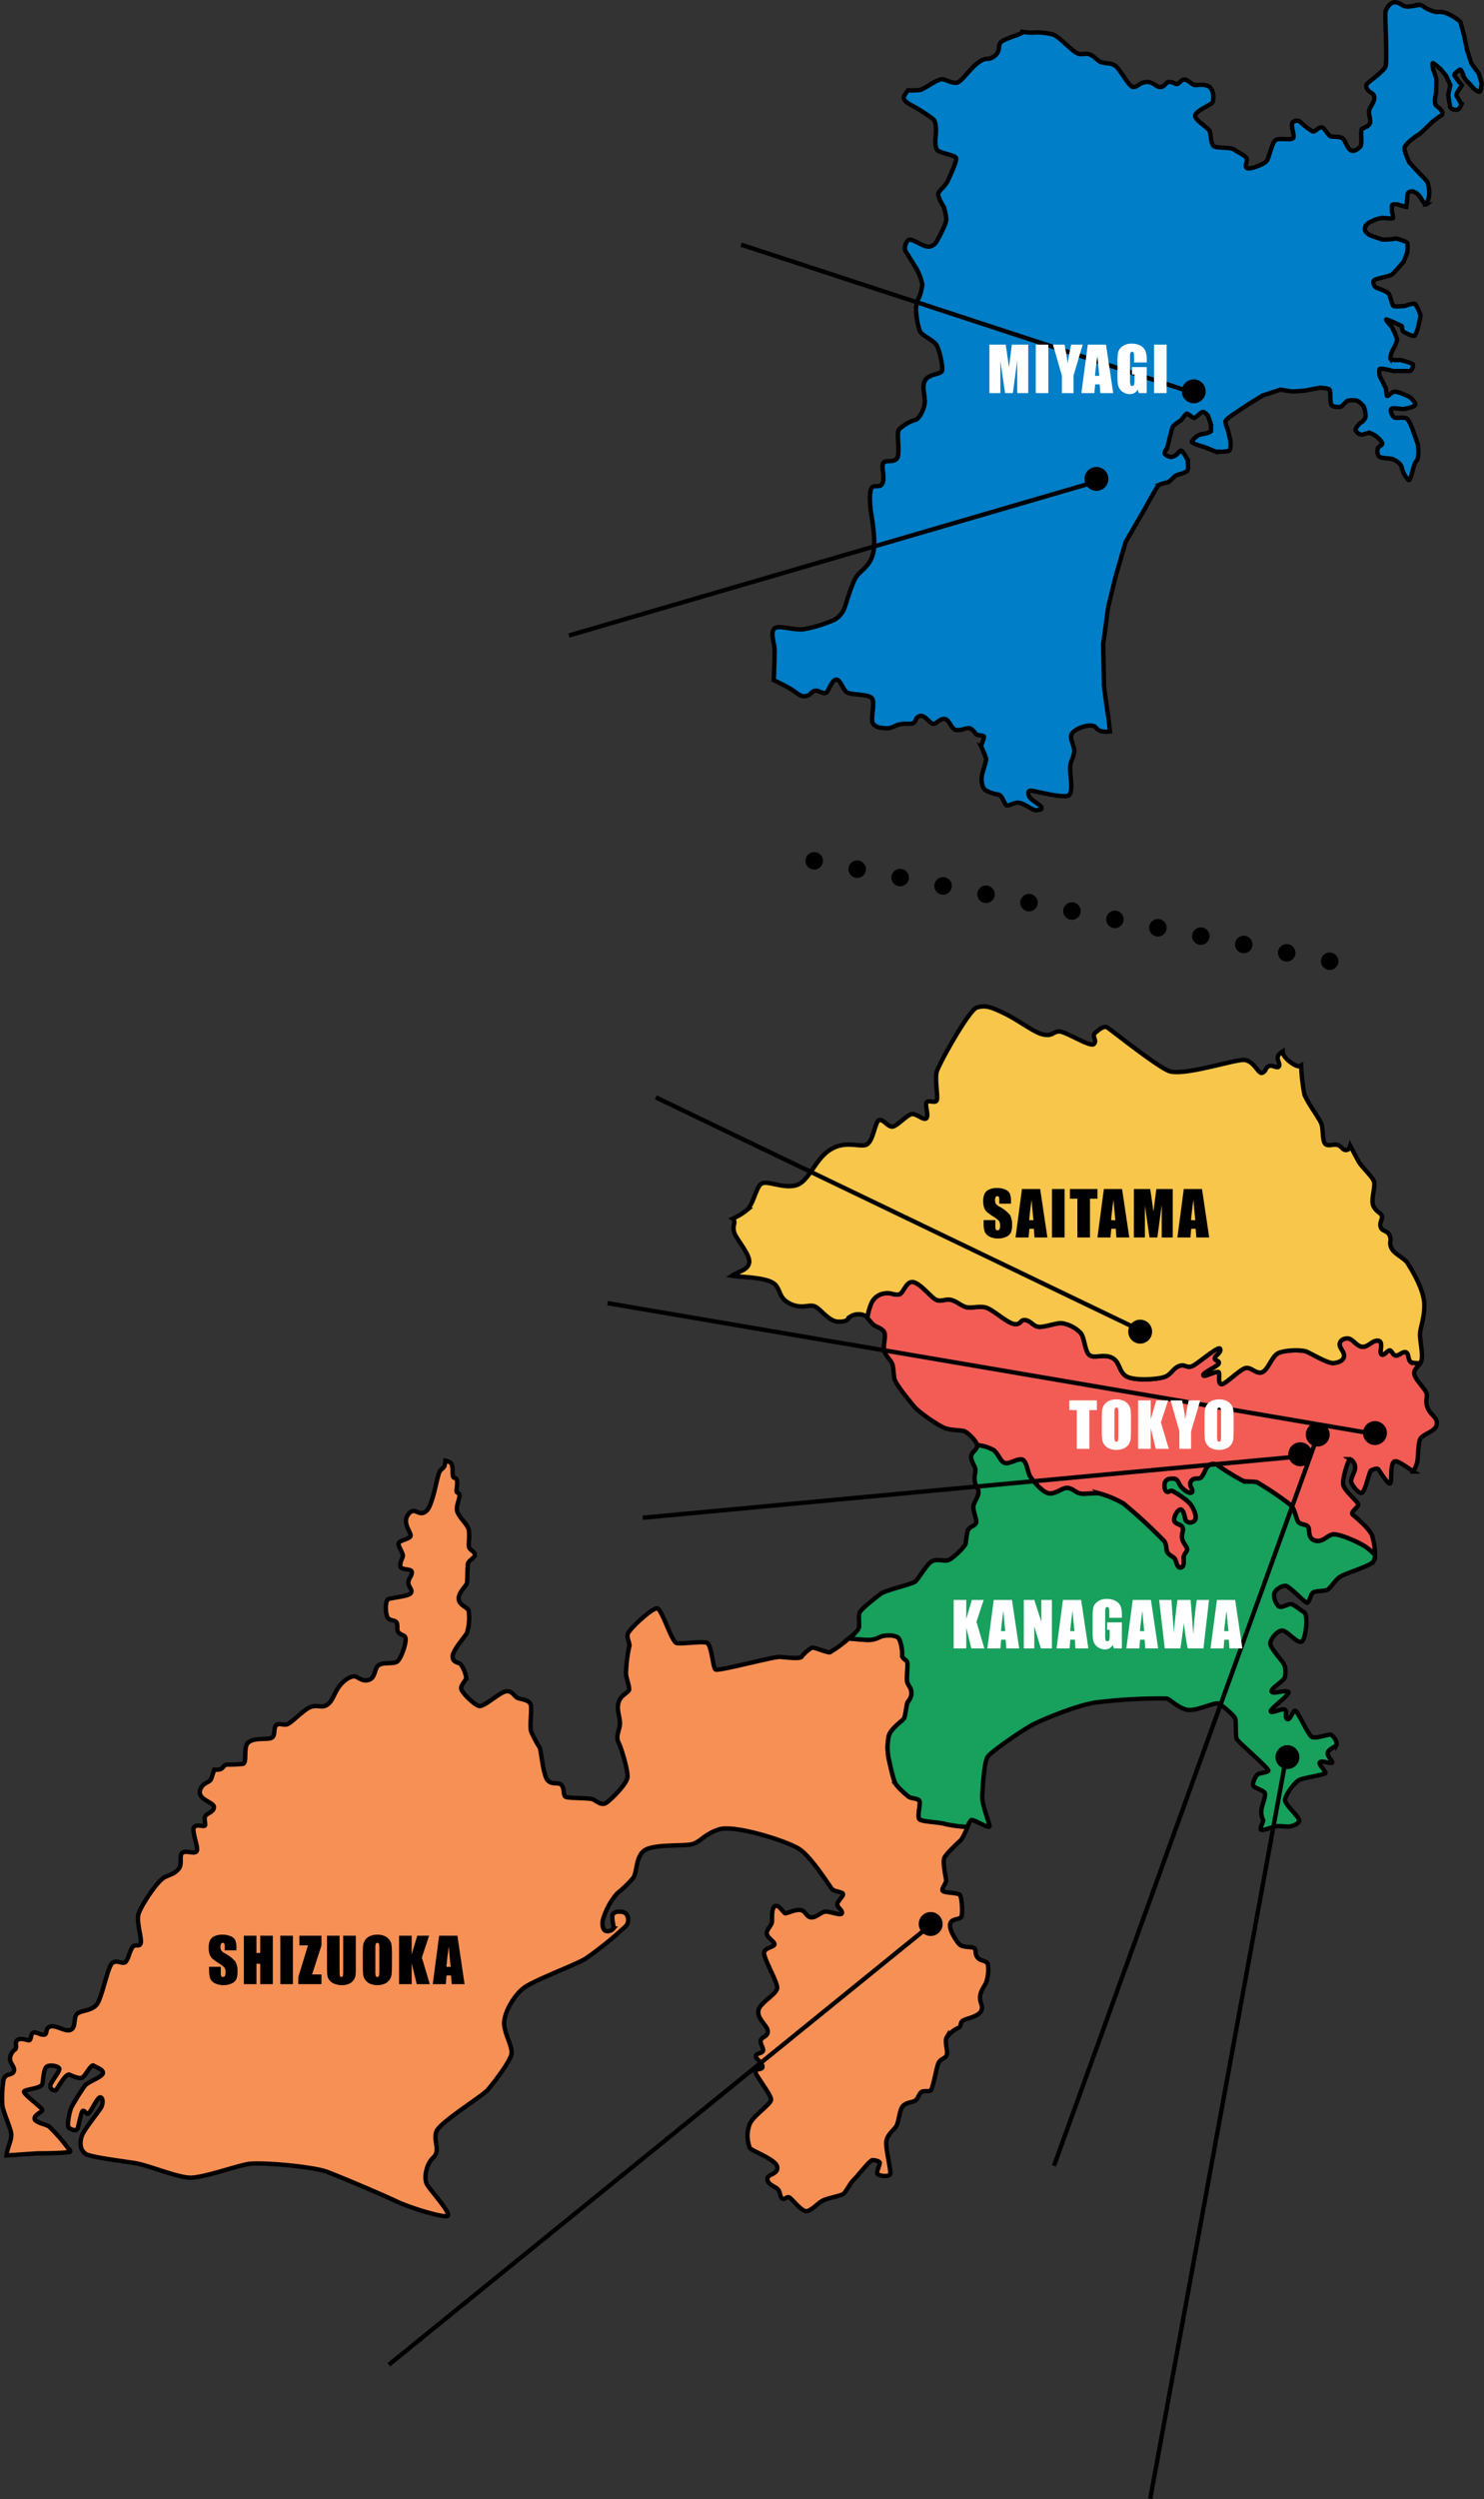 <svg xmlns="http://www.w3.org/2000/svg" width="339.114" height="570.678" viewBox="0 0 339.114 570.678"><rect x="0" y="0" width="339.114" height="570.678" fill="#333333" stroke="none"/><g data-name="Group 127467" transform="translate(7838.85 23839.088)"><path data-name="Path 122568" d="M-7628.716-23423.631c-.611-.6.265-3.391 0-4.126s-1.766-.577-2.447-1.013a18.849 18.849 0 01-2.935-2.833c-.593-.762-1.452-4.93-1.68-5.944a13.029 13.029 0 01.037-5.141c.453-1.729 3.286-3.495 3.531-4.089s.534-2.82.663-3.322 1.034-1.136.98-2.429-.805-1.643-.976-2.535.2-3.895 0-4.476-1.153-.735-1.153-1.609a8.6 8.6 0 00-.665-3.67c-.558-.908-2.308-.866-3.426-.744s-1.642.917-3.5.952c-.776.016-2.662-.142-4.591-.329a28.456 28.456 0 01-4.325 3.159c-.647.138-3.53-1.2-4.142-1.045a8.968 8.968 0 00-2.362 2.1c-.424.495-3.357.134-4.823 0s-14.212 3.359-14.824 2.869-.891-5.691-1.959-6.093-5.691.316-6.887.078-3.366-7.84-4.51-7.937-6.459 4.791-6.7 5.891.577 1.941.334 2.921a31.653 31.653 0 00-.727 6.231c.148 1.188.8 2.823.727 3.488s-1.882 1.215-2.4 2.858.21 3.094.288 4.694-1.1 2.936-.314 4.562 2.124 6.32 2.048 7.84-3.439 4.845-4.672 5.8-2.3-.247-3.191-.651-5.777-.216-6.335-.628-.158-1.8-.858-2.621-1.957-.007-3.093-1-1.573-6.871-1.92-7.606a23.387 23.387 0 01-1.987-3.76c-.385-1.345.379-5.488-.183-6.318s-1.989-.918-2.832-1.233-1.2-1.663-2.619-1.532-5.065 3.6-6.19 3.369-4.014-3.068-4.127-3.952 1.057-1.818 1.153-2.483a7.181 7.181 0 00-1.223-3.043c-.42-.585-1.811-.3-1.888-1.748s2.857-4.64 3.286-5.489a11.988 11.988 0 00.384-5.034c-.287-.875-2.071-1.145-2.272-2.622s1.775-3.059 1.888-3.776.044-3.873.245-4.475 1.5-1.258 1.573-1.889-1.067-1.074-1.328-1.677.312-3.3-.245-4.511-2.456-2.831-2.554-4.126.805-2.772.561-3.461-.568-.2-.63-.767.35-2.109 0-2.694-.542-.1-.8-.664.079-2.315-.454-3.04a2.462 2.462 0 00-1.3-.585c-.191 1.8-.407 1.414-1.183 2.278s-1.573 8.059-3.3 9.336-2.535-1.346-4.037.683.942 4.3.523 4.982-2.376.891-2.675 1.52 1.066 2.308.944 2.989-.681 1.312-.575 2.307 2.516.474 2.62 1.313-.837 1.572-.786 2.518 1.172 1.713.472 2.412-4.334.943-5.087 1.312-.682 3.757.053 4.4 1.819.264 1.993 1.259-.21 1.59.576 2.149 1.417.35 1.366 1.573-1.136 4.442-2.047 4.932-3.057.051-4.091.732-.679 2.748-2.166 3.327-2.473-.562-3.174-.719-2.037.295-3.418 1.9-1.66 3.565-2.951 4.494-2.171-.018-3.814.542-4.474 3.741-5.454 3.985-1.852-.454-2.517.263.052 2.614-1.279 2.914-3.615-.135-4.978.9-.194 4.718-1.33 4.946a29.512 29.512 0 01-3.533.157c-1.046.079-.8 1.031-1.993 1.154a5.055 5.055 0 01-.96-.009c-.324.87-.582 1.728-.751 2.16-.365.923-2.168.768-2.553 2.761s3.286 2.553 3.215 3.67-1.519 1.314-1.956 1.993.123 1.766-.1 2.171-1.82-.4-2.483.382 1.048 4.58.61 5.437-2.218-.157-3.2.367.036 2.588-.945 3.724-1.382 1.072-3.146 1.888-5.522 6.7-6.032 8.443.786 5.524.525 6.606-1.345 0-1.994 1.1-.786 2.36-1.416 3.147-2.028-.542-3.094.315-2.36 7.988-3.566 9.492-3.652 1.295-4.51 2.151-.174 2.945-1.363 3.593-3.365-1.119-4.695-.735-.586 1.686-1.389 1.86-1.941-.741-2.569-.445-.374 1.748-.97 1.732-1.826-.631-2.6-.055.025 1.611-.551 2.153a2.767 2.767 0 00-1.165 2.069c-.061 1.074 1.252 2.009.867 2.953s-1.916.353-2.334 1.856a25.154 25.154 0 00-.29 5.663c.02 1.382 1.918 5.351 2.039 6.75.105 1.2-.542 2.394-.9 3.9a10.027 10.027 0 00-.17 1.013l6.958-.473s7.78 0 7.606-.472a37.912 37.912 0 00-4.878-5.691c-.9-.552-3.436-.919-3.279-1.889s1.863-1.389 1.758-1.915-4.537-3.67-4.144-4.2 4.033-.618 4.2-1.782.288-3.566 1.075-3.933 2.545-.078 2.754.524-1.992 3.068-2.046 3.933 1.006 1.3 1.312.945 2.243-3.859 3.036-3.5 2.235.981 2.916.693 2.019-3.173 2.623-2.756 2.545 1 2.072 1.889-3.434 1.836-4.091 2.727a56.045 56.045 0 00-3.095 4.982c-.313.735-1.152 4.275-.472 4.667s1.523.709 1.837.263.864-4.065 1.312-4.2.759.919 1.258.628 1.966-3.59 2.623-3.7.786 1.179.366 2.122-3.934 5.06-4.511 6.714-.279 3.234.841 4.037 8.636 1.68 11.5 2.167 9.3 3.148 12.237 3.289 10.385-2.58 13.356-3.1 14.965.586 18.111 1.77 12.552 5.176 15.8 6.713 10.07 3.6 11.591 3.409-3.985-6.066-4.615-7.378-.21-4.4 1.521-6.03-.159-3.9.734-6.014 10.554-8.025 11.761-9.478 5.25-6.568 5.372-8.282-1.433-4.108-1.679-6.5 2.133-6.749 4.616-8.532 11.9-5.247 14.054-6.644a79.049 79.049 0 009.161-7.412 2.188 2.188 0 000-2.8c-.386-.506-2.326-.733-2.921.019s.289 3.016.017 3.381a1.673 1.673 0 01-1.756.531c-.647-.282-.8-1.255-.657-2.393a15.963 15.963 0 013.253-6.116 29.74 29.74 0 003.671-3.533c.971-1.339.56-4.581 2.413-6.189s8.514-1.118 10.733-1.5 3.008-2.377 6.574-3.461 15.279 2.623 18.181 4.441 7.159 8.845 7.693 9.3 2.151.535 2.378.98-1.359 1.726-1.3 2.436 1.279 1.366 1.06 2.005-2.689-.412-3.7-.379-2.177 1.409-3.332 1.322-1.223-1.54-2.446-1.68-2.919.719-3.4.753-1.5-2.139-2.4-1.66-.629 2.858-.7 3.635-1.336 1.844-1.189 2.728 1.8 1.748 1.748 2.378-1.871.663-2.334 1.7 2.988 6.724 2.962 8.227-4.072 3.383-4.3 5.279 1.879 3.121 2.133 4.511-1.608 1.426-1.608 2.376.648 1.521.56 2.168-1.722.638-1.677 1.26 1.459 1.564 1.537 2.378-1.6.455-1.678 1.118 3.655 5.307 3.636 6.434-4.3 3.767-4.963 5.8a7.8 7.8 0 00.094 5.236c.482.742 6.125 2.646 6.287 4.4s-2.328 1.5-2.248 2.755 1.608 1.556 2.3 2.219.488 1.7 1.048 2.167 1.015-.568 1.678-.21 2.833 3.331 3.995 3.113 2.647-1.966 3.724-2.467 3.846-1.021 4.519-1.414 1.654-2.59 2.517-3.357 3.574-4.378 4.2-4.406 1.555.227 1.678.558-.631 1.732-.587 2.4 2.648.953 2.963.253-1.18-6.212-.839-7.692 1.617-2.315 2.238-3.285.717-4 1.678-4.756 2.16-.7 2.728-1.118.837-1.633 1.4-1.958 1.468 0 2.028-.3 1.327-5.26 1.818-6.275 1.556-.994 1.888-1.818-.568-3.12 0-4.056a6.711 6.711 0 012.658-2.167c.741-.315.321-1.119.977-1.608s3.461-.911 4.169-2.143-.316-1.912-.183-3.381 1.041-2.324 1.4-3.288a8.834 8.834 0 00.35-4.2c-.33-.8-1.658-.6-2.307-1.4s-.321-1.4-.628-2.028-2.728-.175-3.5-.978-2.421-3.322-2.157-4.686 2.272-.917 2.577-1.677.121-4.373-.35-4.967-3.881-.374-3.986-1.047.9-1.64.84-2.308-.84-4.134-.42-5.1 3.1-3.4 3.846-4.126a13.059 13.059 0 001.456-2.991 30.712 30.712 0 01-4.976-.636c-1.47-.489-5.343-.5-5.955-1.094" fill="#f79055" stroke="#000"/><path data-name="Path 122569" d="M-7526.744-23485.852c-1.705-1.153-6.345-3.172-7.656-2.833s-2.257 1.887-3.986 1.365-1.051-2.44-1.523-3.095-1.3-.414-2.064-.963-.792-3.1-2.052-4.123a71.449 71.449 0 00-7.526-5.088c-.813-.261-2.359-.053-3.3-.366a57.2 57.2 0 01-5.558-3.409 1.714 1.714 0 00-2.308 0c-.631.393-1.1 2.308-1.783 2.725s-1.495-.156-2.177.788.655 1.991.184 2.517-1.888-.577-2.439-1.232-.7-1.759-1.543-1.837-1.6-.05-2.05.6-.261 2.15.315 2.36.681-.34 1.261-.156a17.345 17.345 0 013.821 2.681c.946.944 1.915 3.225 1.312 3.985a1.4 1.4 0 01-1.915.236c-.393-.288-.393-2.2-1.125-2.622s-1.811 1.522-1.68 2.438 1.626.814 1.914 1.6-.285 1.343-.107 2.509 1.418 2.1 1.079 2.787-.813 1-.735 1.808.1 1.967-.708 2.047-.918-1.477-1.285-2-.891-.544-1.52-1.251-.183-1.756-.919-2.807a118.938 118.938 0 00-9.308-8.574 24.211 24.211 0 00-5.507-2.3c-.807-.23-3.461.258-4.457 0s-1.678-1.156-2.806-1.26-2.413 1.26-4.013 1.26-3.647-2.708-4.379-3.647-.839-3.461-1.811-4.012-2.885.944-4.01.724-1.365-1.8-2.623-2.925a9.566 9.566 0 00-3.817-1.178.768.768 0 01.015.285c-.183.919-1.451 1.415-1.4 2.465s.76 1.863.943 2.624-.3 1.492-.121 2.779.917 1.677.863 2.674-.837 1.862-1.125 2.936.811 3.2.577 3.986-1.627.814-1.943 1.942a18.011 18.011 0 00-.418 2.725c-.117.76-3.015 3.592-4.038 3.882s-2.745-.445-3.9.368-2.84 3.881-3.6 4.508-6.783 1.93-7.939 2.822-4.41 3.411-4.776 4.234.026 2.85-.183 3.671a10.314 10.314 0 01-2.284 2.265c1.929.187 3.814.344 4.591.331 1.85-.034 2.377-.834 3.5-.955s2.867-.163 3.425.744a8.612 8.612 0 01.663 3.674c0 .873.955 1.026 1.156 1.6s-.169 3.587 0 4.477.924 1.24.977 2.534-.85 1.928-.979 2.43-.42 2.729-.665 3.322-3.075 2.358-3.529 4.09a13.049 13.049 0 00-.037 5.139c.229 1.014 1.086 5.182 1.679 5.944a18.823 18.823 0 002.939 2.833c.681.436 2.183.28 2.445 1.013s-.612 3.532 0 4.125 4.484.609 5.955 1.1a30.712 30.712 0 004.976.637 4.293 4.293 0 01.862-1.566c.552-.271 4.335 2.257 4.187 1.34s-1.768-5.193-1.677-6.715.408-7.874 1.256-9.089 7.78-5.953 10.071-7.2 10.139-4.474 14.473-5.175a120.392 120.392 0 0116.364-.91c.9.219 2.9 2.421 4.992 2.605s6.2-1.938 7.035-1.416 3.479 2.7 3.664 3.462-.01 3.837.322 4.58 7.545 6.827 7.2 7.272-2.046.455-2.519.91-1.257 2.123-.839 2.586 1.881.858 2.466 1.409-.63 3.014-.683 4.09a4.005 4.005 0 00.385 2.193c.245.428-1.144 2.274-.28 2.308s2.542-.785 3.488-.856 1.9.147 2.736.086 2.395-.7 2.307-1.468-3.067-3.433-3.215-4.473 2.16-4.159 3.215-4.687 5.9-1.195 6.015-1.608-1.713-1.941-1.258-2.449 3.1.627 2.8-.068-1.266-1.444-.979-2.239 1.984-1.266 2.026-1.818a3.109 3.109 0 00-1.328-2.167c-.568-.167-3.523 1.015-4.4.491s-3.182-5.874-3.778-5.944-1.118 2.237-1.817 1.888.069-1.783-.558-2.167-3.183 1.049-3.218.35 5.036-4.161 3.916-4.476-3.425.665-3.706 0 2.551-2.3 2.937-3.075a4.529 4.529 0 00-.21-3.358c-.475-.676-2.727-3.251-3.008-4.266s1.471-3.18 2.658-3.216 3.462 3.079 4.477 2.518 1.505-6.184.593-6.68-2.477-2.035-3.305-1.868-1.939.89-2.534.506a3.646 3.646 0 01-1.049-2.8c.1-.945 1.748-1.992 2.659-1.89s4.369 3.918 4.893 3.846.77-1.885 1.329-2.306 2.168-.279 3.077-.559 1.872-2.265 3.146-3.076 6.751-2.378 7.552-3.428a2.834 2.834 0 00.4-1.554 15.307 15.307 0 00-2.093-1.82" fill="#18a05d" stroke="#000"/><path data-name="Path 122570" d="M-7514.421-23510.235c.383-1.377 3.5-1.82 3.866-3.461s-1.209-2.03-1.978-3.727-.036-2.462-.367-3.566-2.884-3.3-2.779-4.616c.08-1.01.941-1.393 1.421-2.25a5.1 5.1 0 01-2.123-.145c-.769-.522-.454-1.782-1.082-2.236s-1.716.733-2.38.7-.785-.845-1.293-1.158-1.468 1.366-2.028.877.6-2.94-.769-3.113-2.338 1.609-3.735 1.367-2-1.895-3.292-1.893-1.854.84-1.747 1.574.979 1.469.979 2.412-1.049 1.5-2.345 1.645-5.138-2.17-6.221-2.624-5.141-.385-6.574.42-2.343 4.019-3.706 4.334-2.236-1.153-3.53-1.015-4.756 3.81-5.628 3.7-.315-2.1-.6-2.69-3.5 1.292-3.531.63 3.427-2.03 3.531-2.729-.806-.454-.911-1.047 1.61-1.4 1.191-2.24-5.453 3.813-6.661 4.057-1.52-.7-2.883-.054-1.573 1.837-3.149 2.414-6.887.927-8.7-.124-1.436-3.426-3.392-4.3-3.951.283-5.052-.558-1.1-4.208-2.115-5.157a7.785 7.785 0 00-4.23-2.15c-1.4-.034-4.163 1.044-5.387.833s-1.673-1.343-2.915-1.517-.893 1.035-2.449.912-4.948-3.3-6.556-3.776-3.55.316-4.826-.192-1.763-1.171-3.076-1.539-2.361.524-3.531-.068-3.6-3.776-5.245-4.024-2.168 2.66-3.251 2.834-1.783-.456-3.094-.262a3.829 3.829 0 00-3.251 2.465 13.827 13.827 0 00-.835 3.077 11.6 11.6 0 001.516 1.754c.6.394 1.915.708 2.36 1.626s-.34 2.963 0 4.247 1.741 2.193 1.951 3.451.154 1.515.338 2.776 3.5 5.219 4.582 6.52 5.838 4.6 7.412 5.017 3.576.278 4.229.647c.6.331 2.5 2.065 2.714 3.07a9.583 9.583 0 013.818 1.178c1.258 1.128 1.5 2.708 2.623 2.928s3.041-1.277 4.01-.725 1.075 3.074 1.809 4.013 2.78 3.644 4.38 3.644 2.884-1.363 4.012-1.258 1.811 1 2.807 1.258 3.648-.224 4.457 0a24.362 24.362 0 015.507 2.3 119.124 119.124 0 019.307 8.574c.736 1.048.288 2.1.918 2.807s1.154.727 1.521 1.252.473 2.076 1.287 2 .786-1.234.706-2.044.393-1.129.734-1.811-.9-1.619-1.077-2.787.4-1.724.108-2.51-1.784-.682-1.916-1.6.946-2.857 1.679-2.439.735 2.335 1.127 2.623a1.4 1.4 0 001.916-.236c.6-.76-.366-3.041-1.312-3.985a17.416 17.416 0 00-3.829-2.675c-.577-.182-.682.369-1.258.159s-.761-1.705-.317-2.362 1.211-.681 2.051-.6.992 1.179 1.541 1.834 1.967 1.755 2.441 1.232-.867-1.574-.184-2.518 1.495-.366 2.177-.786 1.152-2.336 1.782-2.728a1.717 1.717 0 012.309 0 56.325 56.325 0 005.558 3.409c.943.315 2.492.1 3.3.366a72.494 72.494 0 017.525 5.088c1.26 1.023 1.291 3.575 2.054 4.124s1.592.308 2.064.963-.211 2.569 1.522 3.095 2.674-1.024 3.986-1.364 5.953 1.678 7.657 2.831a15.656 15.656 0 012.094 1.823 14.682 14.682 0 00-.644-4.357c-.489-1.54-3.705-4.193-4.406-4.788s1.19-1.644 1.226-2.309-3.183-3.145-3.427-4.543 1.188-6.015 1.644-5.842a2.285 2.285 0 011.084 1.855c.069.908-1.119 2.657-.912 3.356s1.54 2.622 2.378 2.481 1.786-5 2.17-5.137 1.316-.648 1.679-.21 2.1 3.391 2.656 3.214-.138-4.753 1.082-5.068c.681-.175 2.516 1.152 4.253 2.316a11.7 11.7 0 00.871-2.09c.193-.89.193-3.707.577-5.085" fill="#f25c54" stroke="#000"/><path data-name="Path 122571" d="M-7671.161-23560.478c.386.839-.35 1.224.071 2.762s3.811 5.21 3.426 6.994c-.365 1.69-1.99 1.76-3.883 2.953.541.08 1.107.149 1.68.19 2.728.218 7.041.472 8.267 1.948s.806 3.115 3.491 4.337 4.222-.1 5.575.587 3.149 3.409 5.245 3.435 1.915-.454 2.807-1.181a3.393 3.393 0 013.539-.054 3.657 3.657 0 01.294.3 13.917 13.917 0 01.835-3.079 3.832 3.832 0 013.249-2.464c1.312-.191 2.013.439 3.1.261s1.61-3.075 3.251-2.83 4.075 3.425 5.246 4.02 2.219-.3 3.531.071 1.8 1.031 3.078 1.538 3.215-.281 4.824.192 5 3.656 6.554 3.776 1.209-1.086 2.451-.913 1.692 1.308 2.915 1.518 3.989-.868 5.387-.832a7.767 7.767 0 014.231 2.149c1.012.951 1.013 4.319 2.116 5.157s3.094-.313 5.052.56 1.573 3.25 3.392 4.3 7.13.7 8.7.121 1.785-1.763 3.147-2.41 1.678.3 2.884.051 6.241-4.9 6.661-4.056-1.292 1.643-1.188 2.237 1.013.35.907 1.051-3.566 2.063-3.53 2.725 3.252-1.22 3.53-.628-.279 2.588.595 2.691 4.336-3.566 5.63-3.706 2.168 1.331 3.532 1.015 2.271-3.531 3.7-4.336 5.489-.871 6.574-.417 4.93 2.763 6.224 2.621 2.343-.7 2.343-1.644-.876-1.678-.981-2.413.457-1.572 1.75-1.572 1.89 1.647 3.291 1.89 2.373-1.54 3.736-1.368.209 2.626.768 3.114 1.522-1.183 2.03-.875.628 1.123 1.294 1.155 1.747-1.151 2.377-.7.312 1.714 1.084 2.239a5.117 5.117 0 002.121.142 2.427 2.427 0 00.3-.915c.193-1.612-.342-3.737-.4-5.38s1.049-3.708.981-7.135-3.165-8.365-3.916-9.475-3.138-2.052-3.662-3.452.183-1.469-.341-2.729-1.715-.855-2.045-1.939.487-1.853.261-2.568-1.292-.892-1.939-2.256.6-4.536.1-5.691-2.569-3.041-3.3-4.194c-.322-.505-1.2-2.164-2.088-3.877-.153.494-.344.882-.691.966-1 .234-1.1-.68-2.046-1.074s-2.333.393-2.988-.316-.438-3.181-.813-4.431-3.331-5.033-3.935-6.922a41.513 41.513 0 01-.735-6.537 1.221 1.221 0 01-.393.164c-.944.176-3.357-1.714-3.705-2.8a2.307 2.307 0 01-.1-.579 3.955 3.955 0 00-.863.7c-.85.96.369 2.009 0 2.685s-1.521-.428-2.359 0-.56 1.145-1.47 1.509-1.888-2.831-4.2-2.936-14.1 3.848-17.247 2.477-13.3-9.537-14.01-9.924-1.678.365-2.675 1.206.472 1.624-.314 2.569-6.662-3.042-8.129-2.832-1.206 1-3.252.735-5.557-3.147-9.125-4.877-4.406-1.784-6.219-1.348-8.7 12.912-9.2 14.617.317 5.715 0 6.555-1.992-.159-2.361.523.551 2.86 0 3.568-2.227-1.023-3.3-.913-3.253 2.59-4.355 2.852-2.123-1.728-3.145-1.468-1.339 5.4-3.251 5.717-4.982-1.1-8.34 1.308-4.589 7.266-7.658 7.922-6.581-1.339-7.762-.367-1.7 4.483-3.2 5.926a14.756 14.756 0 01-3.262 2 .639.639 0 01.237.3" fill="#f7c64a" stroke="#000"/><path data-name="Path 122578" d="M-7784.827-23393.718h-2.672v-.82a1.609 1.609 0 00-.1-.731.377.377 0 00-.342-.157.435.435 0 00-.393.212 1.229 1.229 0 00-.133.643 1.815 1.815 0 00.15.834 2.182 2.182 0 00.813.677 8.218 8.218 0 012.42 1.873 4.291 4.291 0 01.5 2.358 4.137 4.137 0 01-.277 1.743 2.169 2.169 0 01-1.07.94 4.232 4.232 0 01-1.849.378 4.127 4.127 0 01-1.972-.437 2.146 2.146 0 01-1.07-1.114 5.712 5.712 0 01-.253-1.921v-.725h2.676v1.347a1.773 1.773 0 00.113.8.436.436 0 00.4.178.469.469 0 00.427-.226 1.287 1.287 0 00.14-.67 2.076 2.076 0 00-.27-1.278 8.5 8.5 0 00-1.347-1 13.248 13.248 0 01-1.421-1.038 2.415 2.415 0 01-.578-.888 3.911 3.911 0 01-.229-1.449 4.021 4.021 0 01.325-1.86 2.185 2.185 0 011.049-.919 4.185 4.185 0 011.75-.332 4.559 4.559 0 011.911.362 2 2 0 011.046.913 4.832 4.832 0 01.256 1.87zm8.319-3.35v11.068h-2.878v-4.648h-.861v4.648h-2.879v-11.067h2.878v3.958h.861v-3.958zm4.593 0v11.068h-2.878v-11.067zm6.528 0v2.215l-2.147 6.638h2.146v2.215h-5.3v-1.606l2.215-7.246h-1.959v-2.215zm7.847 0v7.4a12.836 12.836 0 01-.082 1.768 2.4 2.4 0 01-.485 1.046 2.519 2.519 0 01-1.063.813 4 4 0 01-1.555.277 4.375 4.375 0 01-1.751-.336 2.634 2.634 0 01-1.135-.85 2.367 2.367 0 01-.444-1.111q-.068-.584-.068-2.458v-6.549h2.878v8.3a3.274 3.274 0 00.079.926.308.308 0 00.318.2.333.333 0 00.349-.221 4.137 4.137 0 00.079-1.049v-8.155zm8.25 6.48q0 1.668-.079 2.362a2.646 2.646 0 01-.492 1.268 2.651 2.651 0 01-1.118.882 4.069 4.069 0 01-1.64.308 4.169 4.169 0 01-1.6-.291 2.625 2.625 0 01-1.134-.871 2.62 2.62 0 01-.513-1.265 23.369 23.369 0 01-.082-2.393v-1.892q0-1.668.079-2.362a2.646 2.646 0 01.492-1.268 2.651 2.651 0 011.118-.882 4.069 4.069 0 011.64-.308 4.169 4.169 0 011.6.291 2.625 2.625 0 011.138.872 2.62 2.62 0 01.513 1.265 23.369 23.369 0 01.082 2.393zm-2.878-3.636a3.429 3.429 0 00-.085-.988.34.34 0 00-.352-.215.393.393 0 00-.345.174 2.47 2.47 0 00-.12 1.029v5.168a5.082 5.082 0 00.079 1.189.343.343 0 00.366.226.354.354 0 00.376-.26 5.475 5.475 0 00.082-1.237zm11.369-2.843l-1.647 5 1.803 6.067h-2.974l-1.162-4.744v4.744h-2.878v-11.067h2.878v4.3l1.28-4.3zm6.466 0l1.647 11.067h-2.947l-.144-1.989h-1.031l-.171 1.989h-2.98l1.46-11.067zm-1.525 7.116q-.219-1.88-.437-4.642-.438 3.172-.547 4.642z"/><path data-name="Path 122572" d="M-7535-23619.59l-119.772-23.311" fill="none" stroke="#000" stroke-linecap="round" stroke-width="4" stroke-dasharray="0 10"/><circle data-name="Ellipse 1756" cx="2.731" cy="2.731" r="2.731" transform="translate(-7581.036 -23537.729)"/><circle data-name="Ellipse 1757" cx="2.731" cy="2.731" r="2.731" transform="translate(-7527.382 -23514.568)"/><circle data-name="Ellipse 1758" cx="2.731" cy="2.731" r="2.731" transform="translate(-7540.46 -23514.23)"/><circle data-name="Ellipse 1759" cx="2.731" cy="2.731" r="2.731" transform="translate(-7544.46 -23509.729)"/><circle data-name="Ellipse 1760" cx="2.731" cy="2.731" r="2.731" transform="translate(-7547.382 -23440.568)"/><circle data-name="Ellipse 1761" cx="2.731" cy="2.731" r="2.731" transform="translate(-7628.912 -23402.461)"/><path data-name="Path 122573" d="M-7750.005-23299.082l123.814-100.418" fill="none" stroke="#000"/><path data-name="Line 697" fill="none" stroke="#000" d="M-7575.999-23268.5l31-169"/><path data-name="Line 698" fill="none" stroke="#000" d="M-7578.499-23535.404l-110.5-53.096"/><g data-name="Group 127466" transform="translate(-7692.333 -25258)"><path data-name="Path 121765" d="M105.769 1575.766l-.191-9.746 1.147-8.5 1.625-6.687 2.34-8.122 4.394-7.594s2.786-5.128 3.2-5.446a10.462 10.462 0 012.1-.622c.414-.16 1.4-1.351 1.861-1.577s2.151-.557 2.532-1.049.1-1.96.144-2.245a7.214 7.214 0 00-1.385-2.294c-.287-.191-.763.239-.908.574a2.712 2.712 0 01-1.529.812c-.318 0-1.4-.38-1.48-.812s.573-1.068.669-1.53.955-4.026 1.146-4.489 2.007-1.624 2.007-1.624.924-1.4 1.243-1.434 1.32.987 1.719.955 1.384-1.239 1.863-1.336 1.241.812 1.241.812.574 1.576.623 1.766a6.638 6.638 0 01.047 1.864 5.29 5.29 0 01-2.2.621 3.914 3.914 0 00-2.149 1.719c-.128.382 2.627 1.146 2.818 1.2s2.627 1.05 2.627 1.05a10.949 10.949 0 003.01-.143c.636-.3.333-2.532.333-2.532l-.619-2.485a5.391 5.391 0 01-.48-1.719c.049-.541 2.152-1.865 2.152-1.865l2.866-1.909 3.487-2.151 4.06-1.336 2.723.428 2.77-.191 3.535-.667a7.137 7.137 0 012.1.333c.5.287.071 3.081.574 3.63s1.751.4 2.054.382 1.131-1.193 1.624-1.385a5.078 5.078 0 011.91-.047c.669.045 1.72 1.337 1.72 1.337a5.792 5.792 0 01.429 2.436 2.383 2.383 0 01-1.192 1.337s-1.258 1.165-1.053 1.719a1.818 1.818 0 001.291.957c.4.078 1.22-.478 2.054-.334a5.2 5.2 0 012.723 2.245c.1.6-.812.668-1 1.195a2.135 2.135 0 00.191 1.766c.335.6 2.6.5 3.13.694s1.911.931 2.15 1.958a5.614 5.614 0 001.5 2.8c.645.5 1.05-3.559 1.815-4.276s.38-3.749.38-3.749l-1-2.867s-.907-2.674-1.574-3.1-2.366.024-2.868-.288-.955-1.5-.668-1.908 2.532.142 3.056 0 2.149-.432 2.389-.861-.548-1.262-1-1.671-3.1-1.577-3.822-1.386-1.219 1.026-1.528.954-.145-1.457-.43-2.006-1.29-2.531-1.29-2.531-.24-1.362 0-1.624 3.2.478 3.2.478h3.583c.479 0 .908-.978.813-1.432s-2.914-1.1-2.914-1.1-2.221.192-2.294-.429a6.465 6.465 0 01.766-2.2 6.313 6.313 0 00.812-2.151 24.86 24.86 0 00-1.146-2.674c-.1-.24-1.72-1.815-1.29-1.815a30.376 30.376 0 013.486 1.528c.145.046-.022.956.383 1.242s2.222 1.265 2.627.908a7.17 7.17 0 00.813-2.245s.479-1.958.479-2.245a8.191 8.191 0 00-1.2-2.676c-.405-.333-2.244.383-2.244.383s-2.437.311-2.772 0-.693-2.269-1.051-2.769-2.2-1.127-2.769-1.339-.981-1.289-.574-1.72 3.63-.859 4.2-1.409 2.578-2.843 2.578-2.843l.812-2.149s.215-2.031-.1-2.293a15.4 15.4 0 00-2.484-.859 13.02 13.02 0 01-3.2.238c-.6-.215-2.341-.811-2.341-.811s-1.863-.692-1.528-1.84a2.053 2.053 0 011.337-1.408 6.807 6.807 0 012.579-.861c1 .024 2.413.241 2.484 0a5.007 5.007 0 00-.238-1.29 7.168 7.168 0 010-1.623c.118-.286 1.241-.192 1.241-.192a12.054 12.054 0 002.006.575 25.778 25.778 0 00.287-2.77c.142-.574.286-.645.955-.765s1.768 1 1.768 1 1.265 2.2 1.528 2.007a5.678 5.678 0 00.718-2.485 7.708 7.708 0 00-.431-2.674 17.913 17.913 0 00-1.673-1.816l-2.436-2.628s-1.194-2.412-1.1-3.345 3.01-3.008 3.2-3.008 3.153-2.914 3.153-2.914.956-.764 1.958-1.433-.369-1.73-1.05-2.246-.047-2.961-.047-2.961l.047-3.248-.765-2.294s-.19-1.121-.047-1.24 1.769 1.337 1.769 1.337l1.289 1.577.956 2.1s-.478 2.1-.478 2.245.334 2.34.478 2.819 1.242.692 1.671.525.813-1 .861-1.149a20.568 20.568 0 00-1.1-1.958c-.286-.573 1.241-2.292 1.2-2.435a21.758 21.758 0 01-1.72-2.292c-.071-.383 1.051-1.2 1.29-1.291s.763 1.1.763 1.386a4.8 4.8 0 001.1 1.529c.239.191 1.291 1.432 1.291 1.432s1.12.883 1.385.668.429-1.862.429-1.862l-.669-2.245-1.671-2.293-1-3.057-.669-3.3-.868-3.184a12.077 12.077 0 00-3.413-2.048c-1.744-.478-1.568.128-3.242-.5s-2.1-1.361-2.772-1.313a17.832 17.832 0 01-2.649.406c-1.219 0-1.84-1.075-2.963-1s-1.915 1.482-2.086 2.173.486 11.586-.014 12.588-3.289 3.061-3.726 3.44-.986.738-.39 1.67 1.536.767 1.583 1.912-1.245 2.352-1.221 3.25c.029 1.1.625 2.267.029 2.912s-1.148.645-1.625.978.215 3.44-.431 4.084-1.5 1.225-2.244.716c-.837-.571-1.146-2.411-1.958-2.769s-1.519-.116-2.39-.311-1.481-2.173-2.317-2.077-1.289 1.1-1.983.908a15.642 15.642 0 01-2.769-2.15 1.316 1.316 0 00-1.673.047c-.741.67.574 3.176 0 3.68s-3.032-.1-3.917.382-1.5 4.059-2.1 4.823-3.966 2.055-4.539 1.578.168-1.315 0-2.053-1.853-1.382-2.817-2.1-4.181-.216-4.826-.907-.525-2.652-.861-3.393-3.7-2.627-3.248-3.678 3.284-2.186 3.774-2.676.526-2.507-.334-3.486-2.914-.627-3.486-.62-1.457-1.051-2.293-1.244-1.429 1.079-1.955 1-.956-.5-1.72-.478-.84 1.05-1.916 1.146-1.5-1.121-3.082-1.146-2.173 1.217-3.2 1.146-2.886-3.917-4-4.778-2.824-.476-3.684-1.05-1.432-1.4-2.548-1.688-1.783.542-3.28-.638-3.5-3.287-4.715-3.8a14.353 14.353 0 00-4.93-.441 14.863 14.863 0 01-2.149-.207.419.419 0 01-.044.154c-.254.383-3.194 1.179-4.532 1.944s-.128 2.245-1.847 3.472-1.521-.056-3.576 1.393-3.976 4.656-5.136 4.69-1.893-.543-3.04-.8-3.979 2.134-5.222 2.419a14.969 14.969 0 01-2.76.086c-.495.67-1.127 1.427-.917 1.969.348.907 1.99 1.5 3.613 2.533a36.688 36.688 0 013.05 2.076c1.058.8.518 4.547.518 4.547s-.136 2.02.51 2.611 3.892 1.106 4.2 1.658-1.012 3.343-1.72 4.968-2.081 2.4-2.317 3.175 1.234 3.066 1.234 3.066a11.575 11.575 0 01.587 2.856c.017 1.224-2.231 5.095-2.231 5.095a2.182 2.182 0 01-2.039 1.146c-1.362-.152-3.63-1.953-4.332-1.528a2.452 2.452 0 00-.763 2.483c.327.447 2.676 4.332 2.676 4.332a12.255 12.255 0 011.209 3.311 10.559 10.559 0 01-.7 2.931 5.566 5.566 0 00-.7 3.44 17.69 17.69 0 00.771 4.146c.228 1.053 3.034 2.151 3.8 3.248s1.672 5.4 1.291 6.108-2.963.6-3.822 2.079.1 3.494-.095 5.213-1.435 3.727-2.134 3.791a9.17 9.17 0 00-3.791 2.275c-.495.781.143 3.965-.159 5.878s-2.706.859-3.329 1.622.337 3.01-.174 4.555-2.085.144-2.645 1.418-.111 4.682-.111 4.873 1.305 6.686.589 9.759-2.862 3.987-3.885 5.48-2.515 6.781-2.706 7.163a5.467 5.467 0 01-2.248 2.628 31.768 31.768 0 01-6.447 2.053c-2.481.658-6.434-1.081-7.357 0s.1 3.25.1 5.067c0 1.666-.162 5.994-.188 6.681 1.042.5 2.154 1.056 2.99 1.5 2.389 1.276 2.885 2.309 4.189 2.157s1.288-1.009 2.131-1.217 1.543.52 2.354.52 1.5-3.02 2.568-3.083 1.551 2.409 2.575 2.955 4.8.342 5.6 1.258-.305 4.8.184 5.66 1.223 1.082 2.687 1.209 1.707-.255 3.108-.763 2.814.029 3.548-.447.383-1.339 1.5-1.577 2.1 1.528 2.868 1.769 1.4-1.084 2.626-1.1 1.559 2.4 2.768 2.531 1.643-.319 2.82-.432c.547-.051 1.336.839 1.625 1.292s1.854.3 1.879.667c.048.686-.75 1.819-.575 2.358a23.348 23.348 0 011.084 2.707c.065.589-.861 2.914-.989 3.948s-.021 2.642.928 3.263a8.143 8.143 0 002.894.942c.813.173 1.337 2.1 1.8 2.45s1.7-.839 3.038-.536 3.156 1.81 3.84 1.682 1.227-.063 1.146-.621-2.468-1.7-2.818-2.531-.254-1.306.383-1.336 7.612 1.91 8.693 1.05.159-4.968.286-6.5.614-1.652.882-3.182-.882-2.679-.658-3.952 3.059-2.357 4.459-2.276.987.621 2.007 1.146a4.776 4.776 0 002.4.2c-.177-1.494-.329-3.305-.393-3.5-.1-.285-.956-6.687-.956-6.687" fill="#007ec7" stroke="#000"/><circle data-name="Ellipse 1498" cx="2.731" cy="2.731" r="2.731" transform="translate(123.539 1505.541)"/><circle data-name="Ellipse 1647" cx="2.731" cy="2.731" r="2.731" transform="translate(101.302 1525.541)"/><path data-name="Path 121770" d="M126.097 1508.598l-103.263-33.815" fill="none" stroke="#000"/><path data-name="Path 122233" d="M-16.52 1564.036l120.629-35.182" fill="none" stroke="#000"/><path data-name="Path 122574" d="M88.454 1497.617v11.067h-2.516v-7.472l-1.004 7.472h-1.785l-1.059-7.3v7.3h-2.516v-11.067H83.3q.164 1 .349 2.352l.4 2.816.651-5.168zm4.593 0v11.067h-2.878v-11.067zm7.847 0l-2.094 7.061v4.006h-2.67v-4.006l-2.023-7.062h2.646q.622 3.233.7 4.354.239-1.771.8-4.354zm5.325 0l1.648 11.067h-2.947l-.144-1.989h-1.032l-.17 1.989h-2.98l1.463-11.067zm-1.524 7.116q-.219-1.88-.437-4.642-.437 3.172-.547 4.642zm10.827-3.042h-2.878v-1.007a4.982 4.982 0 00-.082-1.189.364.364 0 00-.39-.239.362.362 0 00-.362.205 3.339 3.339 0 00-.1 1.053v5.312a3.163 3.163 0 00.1.981.373.373 0 00.383.236.422.422 0 00.427-.267 3.119 3.119 0 00.113-1.039v-1.312h-.581v-1.681h3.37v5.94h-1.811l-.267-.793a2.011 2.011 0 01-.742.769 2.09 2.09 0 01-1.056.256 2.745 2.745 0 01-1.357-.352 2.6 2.6 0 01-.96-.872 2.762 2.762 0 01-.41-1.09 13.1 13.1 0 01-.082-1.712v-3.288a11.014 11.014 0 01.171-2.3 2.363 2.363 0 01.981-1.316 3.438 3.438 0 012.1-.6 3.9 3.9 0 012.1.52 2.452 2.452 0 011.087 1.234 6.535 6.535 0 01.253 2.075zm4.552-4.074v11.067H117.2v-11.067z" fill="#fff"/></g><path data-name="Line 699" fill="none" stroke="#000" d="M-7523.999-23511.5l-176-30"/><path data-name="Line 700" fill="none" stroke="#000" d="M-7541.999-23506.5l-150 14"/><path data-name="Path 122575" d="M-7607.827-23564.222h-2.672v-.82a1.609 1.609 0 00-.1-.731.377.377 0 00-.342-.157.435.435 0 00-.393.212 1.229 1.229 0 00-.133.643 1.815 1.815 0 00.15.834 2.182 2.182 0 00.813.677 8.218 8.218 0 012.42 1.873 4.291 4.291 0 01.5 2.358 4.137 4.137 0 01-.277 1.743 2.169 2.169 0 01-1.07.94 4.232 4.232 0 01-1.849.378 4.127 4.127 0 01-1.972-.437 2.146 2.146 0 01-1.07-1.114 5.712 5.712 0 01-.253-1.921v-.725h2.676v1.347a1.773 1.773 0 00.113.8.436.436 0 00.4.178.469.469 0 00.427-.226 1.287 1.287 0 00.14-.67 2.076 2.076 0 00-.27-1.278 8.5 8.5 0 00-1.347-1 13.248 13.248 0 01-1.421-1.038 2.415 2.415 0 01-.578-.888 3.911 3.911 0 01-.229-1.449 4.021 4.021 0 01.325-1.86 2.185 2.185 0 011.049-.919 4.185 4.185 0 011.75-.332 4.559 4.559 0 011.911.362 2 2 0 011.046.913 4.832 4.832 0 01.256 1.87zm6.671-3.35l1.648 11.068h-2.947l-.144-1.989h-1.031l-.169 1.989h-2.983l1.463-11.067zm-1.524 7.117q-.219-1.88-.437-4.642-.438 3.172-.547 4.642zm7.1-7.116v11.067h-2.876v-11.067zm7.512 0v2.215h-1.707v8.852h-2.878v-8.853h-1.7v-2.215zm5.625 0l1.65 11.067h-2.946l-.144-1.989h-1.032l-.171 1.989h-2.98l1.467-11.067zm-1.522 7.116q-.219-1.88-.437-4.642-.437 3.172-.547 4.642zm13.1-7.116v11.067h-2.512v-7.472l-1.005 7.472h-1.784l-1.06-7.3v7.3h-2.515v-11.067h3.726q.164 1 .349 2.352l.4 2.816.656-5.168zm6.685 0l1.651 11.067h-2.946l-.144-1.989h-1.032l-.171 1.989h-2.977l1.46-11.067zm-1.519 7.116q-.219-1.88-.437-4.642-.438 3.172-.547 4.642z"/><path data-name="Line 701" fill="none" stroke="#000" d="M-7537.999-23510.5l-60 166"/><path data-name="Path 122576" d="M-7588.203-23519.296v2.215h-1.709v8.852h-2.878v-8.853h-1.702v-2.215zm7.792 6.48q0 1.668-.079 2.362a2.646 2.646 0 01-.492 1.268 2.651 2.651 0 01-1.118.882 4.069 4.069 0 01-1.641.308 4.169 4.169 0 01-1.6-.291 2.625 2.625 0 01-1.133-.872 2.62 2.62 0 01-.513-1.265 23.369 23.369 0 01-.082-2.393v-1.892q0-1.668.079-2.362a2.646 2.646 0 01.492-1.268 2.651 2.651 0 011.118-.882 4.069 4.069 0 011.641-.308 4.169 4.169 0 011.6.291 2.625 2.625 0 011.138.872 2.62 2.62 0 01.513 1.265 23.369 23.369 0 01.082 2.393zm-2.877-3.637a3.429 3.429 0 00-.085-.988.34.34 0 00-.352-.215.393.393 0 00-.345.174 2.47 2.47 0 00-.12 1.029v5.168a5.082 5.082 0 00.079 1.189.343.343 0 00.366.226.354.354 0 00.371-.259 5.475 5.475 0 00.082-1.237zm11.368-2.844l-1.647 5 1.803 6.068h-2.973l-1.162-4.744v4.744h-2.875v-11.067h2.878v4.3l1.278-4.3zm7.348 0l-2.102 7.062v4.006h-2.663v-4.006l-2.023-7.062h2.646q.622 3.233.7 4.354.239-1.771.8-4.354zm7.628 6.48q0 1.668-.079 2.362a2.646 2.646 0 01-.492 1.268 2.651 2.651 0 01-1.118.882 4.069 4.069 0 01-1.641.308 4.169 4.169 0 01-1.6-.291 2.625 2.625 0 01-1.134-.871 2.62 2.62 0 01-.513-1.265 23.369 23.369 0 01-.082-2.393v-1.892q0-1.668.079-2.362a2.646 2.646 0 01.492-1.268 2.651 2.651 0 011.118-.882 4.069 4.069 0 011.64-.308 4.169 4.169 0 011.6.291 2.625 2.625 0 011.138.872 2.62 2.62 0 01.513 1.265 23.369 23.369 0 01.079 2.392zm-2.878-3.636a3.429 3.429 0 00-.085-.988.34.34 0 00-.352-.215.393.393 0 00-.345.174 2.47 2.47 0 00-.12 1.029v5.168a5.082 5.082 0 00.079 1.189.343.343 0 00.366.226.354.354 0 00.376-.26 5.475 5.475 0 00.082-1.237z" fill="#fff"/><path data-name="Path 122577" d="M-7614.068-23473.731l-1.647 5 1.804 6.067h-2.974l-1.162-4.744v4.744h-2.878v-11.067h2.878v4.3l1.278-4.3zm6.466 0l1.647 11.067h-2.944l-.144-1.989h-1.034l-.171 1.989h-2.98l1.463-11.067zm-1.524 7.116q-.219-1.88-.437-4.642-.438 3.172-.547 4.642zm10.65-7.116v11.067h-2.523l-1.5-5.031v5.031h-2.4v-11.067h2.4l1.613 4.983v-4.983zm6.685 0l1.647 11.067h-2.946l-.144-1.989h-1.032l-.171 1.989h-2.98l1.463-11.067zm-1.525 7.116q-.219-1.88-.437-4.642-.437 3.172-.547 4.642zm10.828-3.042h-2.878v-1.007a4.982 4.982 0 00-.082-1.189.364.364 0 00-.39-.239.362.362 0 00-.362.205 3.339 3.339 0 00-.1 1.053v5.312a3.163 3.163 0 00.1.981.373.373 0 00.383.236.422.422 0 00.427-.267 3.119 3.119 0 00.113-1.039v-1.312h-.582v-1.681h3.37v5.94h-1.81l-.267-.793a2.011 2.011 0 01-.742.769 2.09 2.09 0 01-1.056.256 2.745 2.745 0 01-1.357-.352 2.6 2.6 0 01-.96-.872 2.762 2.762 0 01-.41-1.09 13.1 13.1 0 01-.082-1.712v-3.288a11.014 11.014 0 01.171-2.3 2.363 2.363 0 01.981-1.316 3.438 3.438 0 012.1-.6 3.9 3.9 0 012.1.52 2.452 2.452 0 011.087 1.234 6.535 6.535 0 01.253 2.075zm6.644-4.074l1.645 11.067h-2.944l-.144-1.989h-1.032l-.171 1.989h-2.98l1.463-11.067zm-1.525 7.116q-.219-1.88-.437-4.642-.438 3.172-.547 4.642zm14.8-7.116l-1.279 11.067h-3.6q-.492-2.55-.868-5.8-.171 1.388-.8 5.8h-3.571l-1.285-11.067h2.8l.294 3.862.3 3.726q.157-2.892.793-7.588h2.986q.062.485.314 3.65l.314 4.2q.239-4.013.8-7.854zm5.967 0l1.647 11.067h-2.944l-.144-1.989h-1.034l-.171 1.989h-2.98l1.463-11.067zm-1.525 7.116q-.219-1.88-.437-4.642-.438 3.172-.547 4.642z" fill="#fff"/></g></svg>